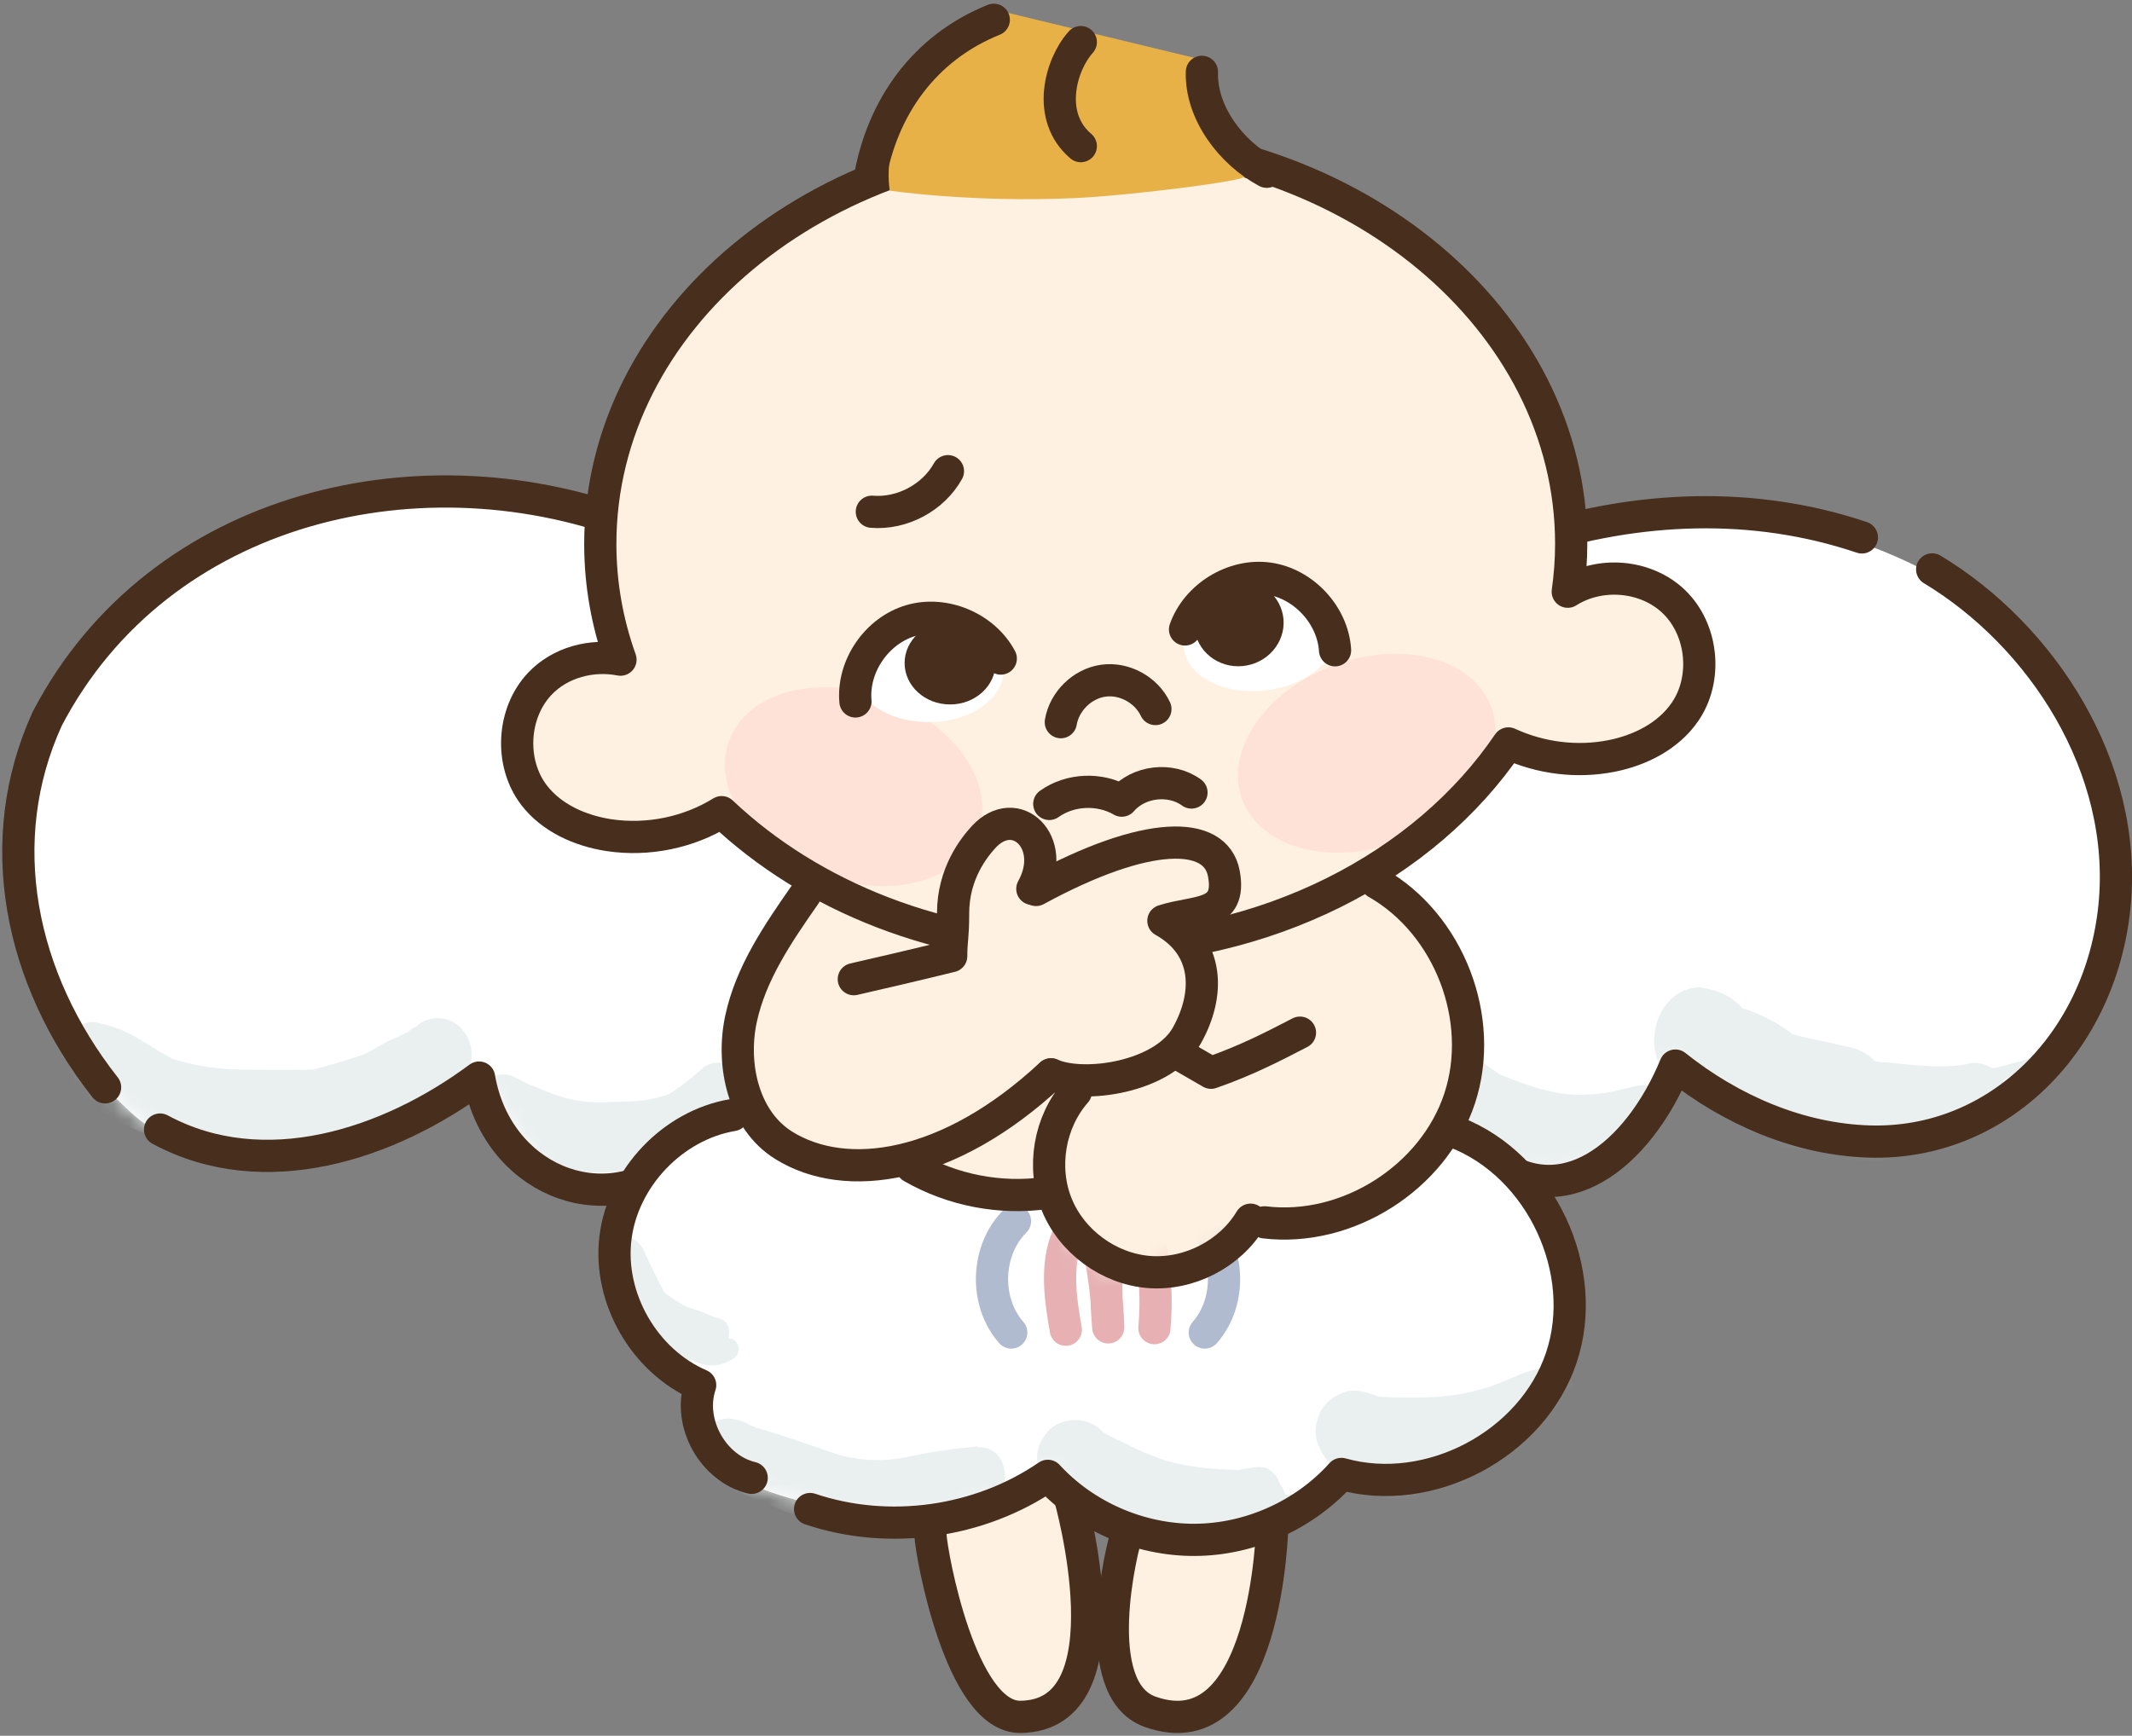 <svg width="140" height="114" viewBox="0 0 140 114" fill="none" xmlns="http://www.w3.org/2000/svg">
<rect x="0" y="0" width="140" height="114" fill="#808080" stroke="none"/>
<path d="M41.962 34.673C36.697 32.596 24.47 31.3 19.174 33.285C13.2 35.527 2.619 43.177 1.2 52.093C-0.59 63.374 4.531 69.245 8.439 72.927C16.655 80.659 31.854 71.086 31.854 71.086C31.854 71.086 35.823 78.068 38.085 78.809C42.672 80.31 56.533 73.276 56.533 73.276L60.996 45.614C60.996 45.614 47.021 36.668 41.962 34.673Z" fill="white"/>
<mask id="mask0_5567_50175" style="mask-type:luminance" maskUnits="userSpaceOnUse" x="0" y="32" width="61" height="48">
<path d="M41.958 34.663C36.693 32.586 24.466 31.29 19.171 33.275C13.196 35.517 2.615 43.167 1.196 52.083C-0.594 63.364 4.527 69.235 8.435 72.917C16.651 80.65 31.85 71.076 31.85 71.076C31.85 71.076 35.819 78.058 38.081 78.799C42.668 80.3 56.529 73.266 56.529 73.266L60.992 45.605C60.992 45.605 47.017 36.658 41.958 34.663Z" fill="white"/>
</mask>
<g mask="url(#mask0_5567_50175)">
<path d="M30.252 71.066C30.971 70.151 31.403 68.866 30.313 67.57C29.614 66.778 28.421 66.665 27.578 67.22C27.588 67.21 27.609 67.189 27.609 67.189C27.598 67.2 27.588 67.21 27.578 67.22C27.516 67.261 27.454 67.313 27.393 67.364C27.084 67.59 26.416 67.919 27.095 67.632C26.735 67.796 26.241 68.033 26.508 67.909C26.375 67.971 26.313 68.002 26.364 67.981C26.076 68.115 25.789 68.249 25.501 68.382C24.503 68.876 24.226 69.174 23.609 69.349C22.632 69.678 21.603 69.976 20.585 70.243C20.277 70.254 19.938 70.264 19.557 70.274C15.639 70.254 14.169 70.388 11.331 69.555C9.171 68.362 8.523 67.58 6.189 67.128C4.718 67.066 3.577 68.938 4.225 70.388C4.574 71.375 5.531 71.909 6.23 72.578C9.798 75.344 14.395 75.981 18.662 75.961C20.236 75.951 21.84 75.92 23.372 75.478C25.408 74.727 27.218 73.483 28.997 72.187C29.357 71.981 29.83 71.601 30.231 71.097C30.231 71.097 30.252 71.087 30.252 71.066Z" fill="#EAEFEF"/>
</g>
<mask id="mask1_5567_50175" style="mask-type:luminance" maskUnits="userSpaceOnUse" x="0" y="32" width="61" height="48">
<path d="M41.958 34.663C36.693 32.586 24.466 31.29 19.171 33.275C13.196 35.517 2.615 43.167 1.196 52.083C-0.594 63.364 4.527 69.235 8.435 72.917C16.651 80.65 31.85 71.076 31.85 71.076C31.85 71.076 35.819 78.058 38.081 78.799C42.668 80.3 56.529 73.266 56.529 73.266L60.992 45.605C60.992 45.605 47.017 36.658 41.958 34.663Z" fill="white"/>
</mask>
<g mask="url(#mask1_5567_50175)">
<path d="M49.699 68.968C49.37 69.194 49.072 69.472 48.784 69.749C48.599 69.79 48.383 69.934 48.167 70.109C47.632 69.749 46.923 69.677 46.337 70.017C46.337 70.017 46.337 70.017 46.327 70.017C46.213 70.089 46.111 70.181 46.008 70.284C45.082 71.055 44.074 71.909 43.56 71.981C42.172 72.413 41.401 72.299 39.684 72.402C38.12 72.443 36.959 72.176 35.138 71.374C33.935 70.993 33.514 70.161 32.095 70.808C30.182 72.248 31.827 74.305 33.226 75.312C35.745 77.163 38.995 77.225 41.905 76.793C43.324 76.711 44.63 76.228 45.771 75.374C46.645 74.819 47.427 74.109 48.116 73.297C48.589 72.906 48.938 72.33 48.928 71.662C48.928 71.415 48.887 71.21 48.815 71.004C49.72 70.222 50.758 69.04 49.699 68.968Z" fill="#EAEFEF"/>
</g>
<path d="M41.956 34.692C27.868 29.129 10.448 33.139 3.106 47.197C-0.565 55.228 1.276 64.267 6.901 71.413" stroke="#472E1D" stroke-width="2.115" stroke-miterlimit="10" stroke-linecap="round" stroke-linejoin="round"/>
<path d="M10.512 74.186C17.319 77.857 25.505 75.194 31.459 70.772C32.59 77.384 39.572 80.356 44.436 76.263" stroke="#472E1D" stroke-width="2.115" stroke-miterlimit="10" stroke-linecap="round" stroke-linejoin="round"/>
<path d="M86.736 43.095C86.736 43.095 101.399 30.745 117.184 34.231C133.041 37.737 136.928 46.787 139.025 54.324C140.465 59.517 138.192 67.61 132.064 72.022C120.536 80.32 109.646 69.358 109.646 69.358C109.646 69.358 108.68 76.032 102.664 76.875C94.006 78.078 84.422 66.88 84.422 66.88L86.736 43.095Z" fill="white"/>
<mask id="mask2_5567_50175" style="mask-type:luminance" maskUnits="userSpaceOnUse" x="84" y="33" width="56" height="44">
<path d="M86.743 43.085C86.743 43.085 101.407 30.735 117.192 34.221C133.048 37.728 136.935 46.777 139.033 54.314C140.473 59.507 138.2 67.6 132.072 72.012C120.544 80.31 109.654 69.348 109.654 69.348C109.654 69.348 108.688 76.022 102.672 76.865C94.014 78.069 84.43 66.87 84.43 66.87L86.743 43.085Z" fill="white"/>
</mask>
<g mask="url(#mask2_5567_50175)">
<path d="M108.606 71.473C108.236 71.227 107.835 71.237 107.444 71.319C107.423 71.329 107.392 71.329 107.372 71.34C107.269 71.36 107.166 71.391 107.063 71.422C106.96 71.442 106.868 71.463 106.765 71.484C106.127 71.658 105.541 71.772 104.976 71.833C104.75 71.854 104.523 71.874 104.307 71.874C104.05 71.895 103.814 71.905 103.598 71.905C102.014 71.864 100.513 71.391 98.549 70.599C98.549 70.599 98.538 70.599 98.538 70.589C98.518 70.579 98.497 70.568 98.466 70.548C97.911 70.208 97.418 69.715 96.78 69.54C95.022 68.954 93.222 70.887 93.767 72.779C94.199 74.219 95.454 75.134 96.646 75.802C99.803 77.283 103.804 78.013 106.93 76.111C106.909 76.121 106.888 76.132 106.858 76.142C107.382 75.905 107.855 75.504 108.04 74.908C108.112 74.764 108.153 74.61 108.184 74.445C108.205 74.435 108.225 74.435 108.246 74.425C108.246 74.414 108.236 74.404 108.236 74.394C108.41 74.311 108.585 74.229 108.76 74.137C109.624 73.53 109.5 71.998 108.606 71.473Z" fill="#EAEFEF"/>
</g>
<mask id="mask3_5567_50175" style="mask-type:luminance" maskUnits="userSpaceOnUse" x="84" y="33" width="56" height="44">
<path d="M86.743 43.085C86.743 43.085 101.407 30.735 117.192 34.221C133.048 37.728 136.935 46.777 139.033 54.314C140.473 59.507 138.2 67.6 132.072 72.012C120.544 80.31 109.654 69.348 109.654 69.348C109.654 69.348 108.688 76.022 102.672 76.865C94.014 78.069 84.43 66.87 84.43 66.87L86.743 43.085Z" fill="white"/>
</mask>
<g mask="url(#mask3_5567_50175)">
<path d="M134.916 68.896C133.589 69.451 132.222 69.863 130.834 70.171C130.319 69.822 129.672 69.719 129.065 69.904C129.97 69.77 129.116 69.894 128.787 69.955C127.337 70.141 125.898 69.976 124.448 69.832C124.006 69.801 123.574 69.76 123.131 69.709C122.669 69.215 122.011 68.845 121.137 68.711C119.512 68.331 118.525 68.156 117.702 67.93C116.725 67.148 115.584 66.593 114.422 66.212C113.938 65.75 113.362 65.102 111.666 64.855C109.517 64.803 108.19 67.261 108.756 69.349C109.198 70.994 110.329 72.454 111.758 73.225C113.332 73.863 114.761 74.902 116.386 75.406C120.026 76.022 120.345 76.331 123.512 76.238C125.455 76.177 127.43 76.012 129.168 74.984C130.679 74.274 132.541 72.938 131.523 70.943C132.715 70.367 133.847 69.678 134.916 68.896Z" fill="#EAEFEF"/>
</g>
<path d="M126.879 37.397C134.057 41.716 139.764 50.385 138.849 59.526C137.944 68.483 131.177 75.218 122.766 74.972C118.169 74.838 113.686 72.915 110.015 69.984M110.015 69.984C110.004 69.974 110.004 69.984 110.015 69.984ZM110.015 69.984C107.547 75.959 102.487 79.887 97.809 76.02" stroke="#472E1D" stroke-width="2.115" stroke-miterlimit="10" stroke-linecap="round" stroke-linejoin="round"/>
<path d="M100.441 35.501C107.557 33.239 115.136 32.889 122.262 35.296" stroke="#472E1D" stroke-width="2.115" stroke-miterlimit="10" stroke-linecap="round" stroke-linejoin="round"/>
<path d="M71.3 9.112C61.459 8.669 49.726 15.672 44.873 20.845C34.99 31.385 40.996 43.889 40.996 43.889C40.996 43.889 37.386 42.563 35.083 45.349C33.695 47.026 32.831 49.998 36.06 53.216C39.865 57.021 47.433 53.309 47.433 53.309L53.192 57.957C53.192 57.957 48.893 63.725 48.318 67.643C47.69 71.942 48.647 72.168 49.428 73.422C53.038 79.202 61.007 99.861 61.007 99.861C61.007 99.861 61.881 113.054 67.588 113.054C71.228 113.054 71.938 106.246 71.475 102.935C71.084 100.179 70.714 98.616 70.714 98.616L74.056 100.498C74.056 100.498 73.563 102.267 73.141 105.506C72.38 111.326 73.049 111.481 76.637 112.735C77.964 113.198 80.452 111.727 81.542 109.578C83.877 104.961 83.558 100.169 83.558 100.169L94.54 74.831C94.54 74.831 97.019 70.379 96.433 66.255C95.774 61.638 90.191 57.638 90.191 57.638C90.191 57.638 91.486 56.61 94.417 54.07C96.947 51.869 99.096 49.339 99.096 49.339C99.096 49.339 110.171 53.175 111.693 43.447C112.186 40.28 109.4 38.82 107.775 38.244C104.844 37.205 103.075 38.563 103.075 38.563C103.075 38.563 104.536 29.328 99.085 22.644C88.484 9.677 79.116 9.461 71.3 9.112Z" fill="#FEF1E1"/>
<path d="M64.231 54.694C65.414 51.499 62.712 47.553 58.195 45.882C53.679 44.21 49.059 45.445 47.876 48.641C46.693 51.837 49.396 55.782 53.912 57.454C58.429 59.126 63.049 57.89 64.231 54.694Z" fill="#FEE2D8"/>
<path d="M91.887 55.258C96.403 53.586 99.106 49.641 97.923 46.445C96.74 43.249 92.12 42.014 87.603 43.686C83.087 45.357 80.385 49.303 81.567 52.499C82.75 55.694 87.37 56.93 91.887 55.258Z" fill="#FEE2D8"/>
<path d="M60.982 47.426C63.696 47.426 65.897 45.907 65.897 44.033C65.897 42.159 63.696 40.64 60.982 40.64C58.267 40.64 56.066 42.159 56.066 44.033C56.066 45.907 58.267 47.426 60.982 47.426Z" fill="white"/>
<path d="M83.147 45.336C85.904 44.998 87.954 43.22 87.727 41.365C87.499 39.511 85.08 38.282 82.323 38.62C79.567 38.958 77.516 40.736 77.744 42.59C77.972 44.445 80.391 45.674 83.147 45.336Z" fill="white"/>
<path d="M48.428 73.042C48.428 73.042 50.988 75.819 52.13 76.281C53.94 77.011 59.914 76.652 59.914 76.652C59.914 76.652 62.732 78.43 63.801 78.595C64.912 78.76 68.243 77.855 68.243 77.855C68.243 77.855 70.578 82.647 72.131 83.222C74.557 84.138 82.229 80.909 82.229 80.909C82.229 80.909 86.013 82.112 90.846 79.058C93.962 77.084 95.381 74.615 95.381 74.615C95.381 74.615 101.746 77.443 102.62 82.523C103.083 85.217 103.967 89.29 100.317 92.93C94.034 99.213 88.07 96.807 88.07 96.807C88.07 96.807 84.316 101.28 78.239 101.28C71.503 101.28 68.974 96.097 68.974 96.097C68.974 96.097 63.452 101.958 51.287 98.226C43.893 95.963 46.289 91.377 46.289 91.377C46.289 91.377 42.32 90.729 40.633 84.498C40.099 82.523 41.075 78.174 42.433 76.652C44.829 73.937 48.428 73.042 48.428 73.042Z" fill="white"/>
<mask id="mask4_5567_50175" style="mask-type:luminance" maskUnits="userSpaceOnUse" x="40" y="73" width="64" height="29">
<path d="M48.42 73.053C48.42 73.053 50.98 75.829 52.122 76.292C53.932 77.022 59.906 76.662 59.906 76.662C59.906 76.662 62.724 78.442 63.793 78.606C64.904 78.77 68.236 77.866 68.236 77.866C68.236 77.866 70.57 82.658 72.123 83.233C74.55 84.149 82.221 80.92 82.221 80.92C82.221 80.92 86.005 82.123 90.838 79.069C93.954 77.094 95.373 74.626 95.373 74.626C95.373 74.626 101.738 77.454 102.612 82.534C103.075 85.228 103.959 89.3 100.309 92.941C94.026 99.224 88.062 96.817 88.062 96.817C88.062 96.817 84.308 101.291 78.231 101.291C71.496 101.291 68.966 96.108 68.966 96.108C68.966 96.108 63.444 101.969 51.279 98.237C43.885 95.974 46.281 91.388 46.281 91.388C46.281 91.388 42.312 90.74 40.625 84.508C40.091 82.534 41.068 78.184 42.425 76.662C44.821 73.948 48.42 73.053 48.42 73.053Z" fill="white"/>
</mask>
<g mask="url(#mask4_5567_50175)">
<path d="M48.16 87.986C48.057 87.925 47.944 87.904 47.83 87.894C48.016 87.277 47.748 86.578 46.936 86.547C46.936 86.547 46.946 86.547 46.967 86.547C47.039 86.557 47.234 86.588 47.203 86.578C46.843 86.516 46.761 86.434 46.329 86.269C46.164 86.207 46.452 86.32 46.452 86.32C45.99 86.084 45.465 85.981 44.982 85.786C44.499 85.508 44.067 85.22 43.645 84.912C43.265 84.233 42.915 83.482 42.565 82.773C42.504 82.639 42.442 82.505 42.38 82.382C41.866 80.727 39.583 80.809 39.48 82.598C39.532 82.824 39.604 83.061 39.676 83.318C39.676 83.318 39.676 83.328 39.686 83.328C40.509 85.909 42.802 89.488 45.455 89.334C46.288 89.765 47.203 89.848 48.118 89.251C48.612 89.015 48.653 88.264 48.16 87.986Z" fill="#EAEFEF"/>
</g>
<mask id="mask5_5567_50175" style="mask-type:luminance" maskUnits="userSpaceOnUse" x="40" y="73" width="64" height="29">
<path d="M48.42 73.053C48.42 73.053 50.98 75.829 52.122 76.292C53.932 77.022 59.906 76.662 59.906 76.662C59.906 76.662 62.724 78.442 63.793 78.606C64.904 78.77 68.236 77.866 68.236 77.866C68.236 77.866 70.57 82.658 72.123 83.233C74.55 84.149 82.221 80.92 82.221 80.92C82.221 80.92 86.005 82.123 90.838 79.069C93.954 77.094 95.373 74.626 95.373 74.626C95.373 74.626 101.738 77.454 102.612 82.534C103.075 85.228 103.959 89.3 100.309 92.941C94.026 99.224 88.062 96.817 88.062 96.817C88.062 96.817 84.308 101.291 78.231 101.291C71.496 101.291 68.966 96.108 68.966 96.108C68.966 96.108 63.444 101.969 51.279 98.237C43.885 95.974 46.281 91.388 46.281 91.388C46.281 91.388 42.312 90.74 40.625 84.508C40.091 82.534 41.068 78.184 42.425 76.662C44.821 73.948 48.42 73.053 48.42 73.053Z" fill="white"/>
</mask>
<g mask="url(#mask5_5567_50175)">
<path d="M65.84 96.118C65.491 95.285 64.884 95.039 64.185 95.039V94.998C62.642 95.142 61.11 95.358 59.599 95.687C58.231 95.985 56.647 95.975 55.033 95.543C53.994 95.172 50.488 93.959 49.603 93.753C49.583 93.743 49.511 93.712 49.305 93.62C48.554 93.188 47.619 92.951 46.827 93.445C45.49 94.195 45.48 96.273 46.827 97.023C47.146 97.25 47.464 97.486 47.804 97.681C49.973 98.669 51.434 99.173 52.38 99.635C55.434 101.106 59.064 100.684 62.097 99.378C63.681 98.73 66.735 98.586 65.84 96.118Z" fill="#EAEFEF"/>
</g>
<mask id="mask6_5567_50175" style="mask-type:luminance" maskUnits="userSpaceOnUse" x="40" y="73" width="64" height="29">
<path d="M48.42 73.053C48.42 73.053 50.98 75.829 52.122 76.292C53.932 77.022 59.906 76.662 59.906 76.662C59.906 76.662 62.724 78.442 63.793 78.606C64.904 78.77 68.236 77.866 68.236 77.866C68.236 77.866 70.57 82.658 72.123 83.233C74.55 84.149 82.221 80.92 82.221 80.92C82.221 80.92 86.005 82.123 90.838 79.069C93.954 77.094 95.373 74.626 95.373 74.626C95.373 74.626 101.738 77.454 102.612 82.534C103.075 85.228 103.959 89.3 100.309 92.941C94.026 99.224 88.062 96.817 88.062 96.817C88.062 96.817 84.308 101.291 78.231 101.291C71.496 101.291 68.966 96.108 68.966 96.108C68.966 96.108 63.444 101.969 51.279 98.237C43.885 95.974 46.281 91.388 46.281 91.388C46.281 91.388 42.312 90.74 40.625 84.508C40.091 82.534 41.068 78.184 42.425 76.662C44.821 73.948 48.42 73.053 48.42 73.053Z" fill="white"/>
</mask>
<g mask="url(#mask6_5567_50175)">
<path d="M84.329 99.241C84.37 99.107 84.411 98.984 84.422 98.85C84.432 98.799 84.422 98.757 84.432 98.706C84.432 98.624 84.442 98.541 84.432 98.459C84.658 98.336 84.874 98.223 85.1 98.109C84.925 98.109 84.679 98.14 84.391 98.192C84.339 97.924 84.216 97.678 84.051 97.462C84.041 97.451 84.041 97.441 84.031 97.431C83.846 96.824 83.342 96.32 82.602 96.351C82.118 96.392 81.697 96.474 81.296 96.557C81.285 96.557 81.285 96.557 81.275 96.557C77.964 96.403 76.534 96.156 73.84 94.778C72.997 94.387 72.472 94.12 72.339 93.976C71.424 93.019 69.748 93.03 68.832 93.986C66.508 96.629 70.272 99.169 72.534 100.053C73.85 100.588 75.249 100.845 76.658 100.855C77.264 100.958 77.902 100.989 78.488 101.05C80.02 101.122 81.655 101.02 83.075 100.382C83.239 100.341 83.393 100.279 83.547 100.197C83.733 100.094 83.877 99.96 84 99.817C84.051 99.765 84.093 99.714 84.134 99.652C84.154 99.621 84.175 99.59 84.195 99.559C84.237 99.457 84.288 99.354 84.329 99.241Z" fill="#EAEFEF"/>
</g>
<mask id="mask7_5567_50175" style="mask-type:luminance" maskUnits="userSpaceOnUse" x="40" y="73" width="64" height="29">
<path d="M48.42 73.053C48.42 73.053 50.98 75.829 52.122 76.292C53.932 77.022 59.906 76.662 59.906 76.662C59.906 76.662 62.724 78.442 63.793 78.606C64.904 78.77 68.236 77.866 68.236 77.866C68.236 77.866 70.57 82.658 72.123 83.233C74.55 84.149 82.221 80.92 82.221 80.92C82.221 80.92 86.005 82.123 90.838 79.069C93.954 77.094 95.373 74.626 95.373 74.626C95.373 74.626 101.738 77.454 102.612 82.534C103.075 85.228 103.959 89.3 100.309 92.941C94.026 99.224 88.062 96.817 88.062 96.817C88.062 96.817 84.308 101.291 78.231 101.291C71.496 101.291 68.966 96.108 68.966 96.108C68.966 96.108 63.444 101.969 51.279 98.237C43.885 95.974 46.281 91.388 46.281 91.388C46.281 91.388 42.312 90.74 40.625 84.508C40.091 82.534 41.068 78.184 42.425 76.662C44.821 73.948 48.42 73.053 48.42 73.053Z" fill="white"/>
</mask>
<g mask="url(#mask7_5567_50175)">
<path d="M103.285 90.861C102.668 89.308 100.756 89.843 99.584 90.378C98.411 90.84 98.02 91.077 96.663 91.396C95.007 91.828 92.828 91.848 90.617 91.745C89.773 91.457 88.858 91.077 88.015 91.56C86.647 92.044 85.999 93.802 86.647 95.087C87.47 96.805 89.372 97.946 91.172 98.409C93.208 98.82 95.275 98.008 97.013 96.99C97.815 96.424 98.699 95.817 99.141 94.923C99.162 94.913 99.183 94.902 99.203 94.892C99.923 94.553 100.643 94.028 101.28 93.617C102.617 93.144 103.872 92.383 103.285 90.861Z" fill="#EAEFEF"/>
</g>
<mask id="mask8_5567_50175" style="mask-type:luminance" maskUnits="userSpaceOnUse" x="40" y="73" width="64" height="29">
<path d="M48.42 73.053C48.42 73.053 50.98 75.829 52.122 76.292C53.932 77.022 59.906 76.662 59.906 76.662C59.906 76.662 62.724 78.442 63.793 78.606C64.904 78.77 68.236 77.866 68.236 77.866C68.236 77.866 70.57 82.658 72.123 83.233C74.55 84.149 82.221 80.92 82.221 80.92C82.221 80.92 86.005 82.123 90.838 79.069C93.954 77.094 95.373 74.626 95.373 74.626C95.373 74.626 101.738 77.454 102.612 82.534C103.075 85.228 103.959 89.3 100.309 92.941C94.026 99.224 88.062 96.817 88.062 96.817C88.062 96.817 84.308 101.291 78.231 101.291C71.496 101.291 68.966 96.108 68.966 96.108C68.966 96.108 63.444 101.969 51.279 98.237C43.885 95.974 46.281 91.388 46.281 91.388C46.281 91.388 42.312 90.74 40.625 84.508C40.091 82.534 41.068 78.184 42.425 76.662C44.821 73.948 48.42 73.053 48.42 73.053Z" fill="white"/>
</mask>
<g mask="url(#mask8_5567_50175)">
<path d="M78.867 80.204C80.78 82.106 80.893 85.49 79.114 87.516" stroke="#B0BBCF" stroke-width="2.115" stroke-miterlimit="10" stroke-linecap="round" stroke-linejoin="round"/>
</g>
<mask id="mask9_5567_50175" style="mask-type:luminance" maskUnits="userSpaceOnUse" x="40" y="73" width="64" height="29">
<path d="M48.42 73.053C48.42 73.053 50.98 75.829 52.122 76.292C53.932 77.022 59.906 76.662 59.906 76.662C59.906 76.662 62.724 78.442 63.793 78.606C64.904 78.77 68.236 77.866 68.236 77.866C68.236 77.866 70.57 82.658 72.123 83.233C74.55 84.149 82.221 80.92 82.221 80.92C82.221 80.92 86.005 82.123 90.838 79.069C93.954 77.094 95.373 74.626 95.373 74.626C95.373 74.626 101.738 77.454 102.612 82.534C103.075 85.228 103.959 89.3 100.309 92.941C94.026 99.224 88.062 96.817 88.062 96.817C88.062 96.817 84.308 101.291 78.231 101.291C71.496 101.291 68.966 96.108 68.966 96.108C68.966 96.108 63.444 101.969 51.279 98.237C43.885 95.974 46.281 91.388 46.281 91.388C46.281 91.388 42.312 90.74 40.625 84.508C40.091 82.534 41.068 78.184 42.425 76.662C44.821 73.948 48.42 73.053 48.42 73.053Z" fill="white"/>
</mask>
<g mask="url(#mask9_5567_50175)">
<path d="M66.652 80.204C64.739 82.106 64.626 85.49 66.405 87.516" stroke="#B0BBCF" stroke-width="2.115" stroke-miterlimit="10" stroke-linecap="round" stroke-linejoin="round"/>
</g>
<mask id="mask10_5567_50175" style="mask-type:luminance" maskUnits="userSpaceOnUse" x="40" y="73" width="64" height="29">
<path d="M48.42 73.053C48.42 73.053 50.98 75.829 52.122 76.292C53.932 77.022 59.906 76.662 59.906 76.662C59.906 76.662 62.724 78.442 63.793 78.606C64.904 78.77 68.236 77.866 68.236 77.866C68.236 77.866 70.57 82.658 72.123 83.233C74.55 84.149 82.221 80.92 82.221 80.92C82.221 80.92 86.005 82.123 90.838 79.069C93.954 77.094 95.373 74.626 95.373 74.626C95.373 74.626 101.738 77.454 102.612 82.534C103.075 85.228 103.959 89.3 100.309 92.941C94.026 99.224 88.062 96.817 88.062 96.817C88.062 96.817 84.308 101.291 78.231 101.291C71.496 101.291 68.966 96.108 68.966 96.108C68.966 96.108 63.444 101.969 51.279 98.237C43.885 95.974 46.281 91.388 46.281 91.388C46.281 91.388 42.312 90.74 40.625 84.508C40.091 82.534 41.068 78.184 42.425 76.662C44.821 73.948 48.42 73.053 48.42 73.053Z" fill="white"/>
</mask>
<g mask="url(#mask10_5567_50175)">
<path d="M69.986 87.334C69.637 85.308 69.308 83.159 70.089 81.256C70.254 80.855 70.542 80.413 70.984 80.382C71.302 80.351 71.601 80.557 71.775 80.814C71.95 81.071 72.033 81.39 72.094 81.698C72.495 83.498 72.722 85.339 72.773 87.179C72.639 85.411 72.516 83.601 72.958 81.873C73.051 81.524 73.164 81.184 73.38 80.896C73.596 80.609 73.935 80.403 74.295 80.403C74.686 80.413 75.035 80.68 75.241 81.01C75.447 81.338 75.529 81.729 75.591 82.12C75.879 83.786 75.961 85.503 75.807 87.19C75.807 87.2 75.807 87.21 75.807 87.231" stroke="#E7B1B3" stroke-width="2.115" stroke-miterlimit="10" stroke-linecap="round" stroke-linejoin="round"/>
</g>
<path d="M109.91 39.509C108.089 37.761 105.066 37.514 102.948 38.862C103.092 37.833 103.174 36.795 103.174 35.725C103.174 21.02 88.901 9.102 71.296 9.102C53.691 9.102 39.419 21.02 39.419 35.725C39.419 38.368 39.881 40.918 40.745 43.325C38.863 42.954 36.776 43.499 35.449 44.908C33.629 46.831 33.454 50.101 35.058 52.209C36.22 53.731 38.102 54.564 39.994 54.852C42.534 55.232 45.208 54.687 47.388 53.34C53.229 58.873 61.774 62.359 71.296 62.359C83.204 62.359 93.58 56.898 99.05 48.826C101.148 49.793 103.555 50.101 105.827 49.649C107.699 49.278 109.539 48.353 110.629 46.78C112.151 44.6 111.822 41.34 109.91 39.509Z" stroke="#472E1D" stroke-width="2.115" stroke-miterlimit="10" stroke-linecap="round" stroke-linejoin="round"/>
<path d="M62.388 46.267C64.037 46.267 65.374 45.049 65.374 43.546C65.374 42.044 64.037 40.825 62.388 40.825C60.739 40.825 59.402 42.044 59.402 43.546C59.402 45.049 60.739 46.267 62.388 46.267Z" fill="#472E1D"/>
<path d="M56.174 46.069C55.968 43.756 57.572 41.422 59.794 40.763C62.015 40.105 64.627 41.206 65.717 43.252" stroke="#472E1D" stroke-width="2.115" stroke-miterlimit="10" stroke-linecap="round" stroke-linejoin="round"/>
<path d="M81.889 43.703C83.482 43.397 84.536 41.911 84.242 40.384C83.949 38.857 82.419 37.867 80.826 38.173C79.233 38.48 78.179 39.966 78.473 41.493C78.766 43.02 80.296 44.01 81.889 43.703Z" fill="#472E1D"/>
<path d="M87.668 42.708C87.524 40.394 85.591 38.317 83.297 37.998C81.004 37.679 78.588 39.16 77.816 41.34" stroke="#472E1D" stroke-width="2.115" stroke-miterlimit="10" stroke-linecap="round" stroke-linejoin="round"/>
<path d="M57.25 33.61C59.235 33.774 61.281 32.684 62.248 30.946" stroke="#472E1D" stroke-width="2.115" stroke-miterlimit="10" stroke-linecap="round" stroke-linejoin="round"/>
<path d="M69.66 47.431C69.886 46.063 71.069 44.901 72.447 44.706C73.825 44.511 75.275 45.303 75.871 46.567" stroke="#472E1D" stroke-width="2.115" stroke-miterlimit="10" stroke-linecap="round" stroke-linejoin="round"/>
<path d="M68.902 52.8C70.27 51.823 72.213 51.741 73.663 52.584C74.764 51.299 76.872 51.052 78.24 52.05" stroke="#472E1D" stroke-width="2.115" stroke-miterlimit="10" stroke-linecap="round" stroke-linejoin="round"/>
<path d="M66.029 0.806C66.029 0.806 62.615 3.243 60.682 5.372C60.055 6.061 57.936 9.103 58.424 12.519C58.424 12.519 63.889 13.326 70.625 13.007C74.049 12.853 82.04 11.871 81.762 11.562C78.03 7.387 79.192 3.984 79.192 3.984L66.029 0.806Z" fill="#E7B147"/>
<path d="M65.257 1.299C60.722 3.129 57.916 7.012 57.094 11.835" stroke="#472E1D" stroke-width="2.115" stroke-miterlimit="10" stroke-linecap="round" stroke-linejoin="round"/>
<path d="M70.972 2.765C69.649 4.229 68.673 7.645 70.972 9.597" stroke="#472E1D" stroke-width="2.115" stroke-miterlimit="10" stroke-linecap="round" stroke-linejoin="round"/>
<path d="M78.924 4.719C78.842 7.392 80.83 10.027 83.184 11.281" stroke="#472E1D" stroke-width="2.115" stroke-miterlimit="10" stroke-linecap="round" stroke-linejoin="round"/>
<path d="M62.692 58.747L61.406 64.3H78.908L77.674 57.975L62.692 58.747Z" fill="#FEF1E1"/>
<path d="M52.867 58.752C51.098 61.291 49.288 63.924 48.651 66.957C48.013 69.991 48.836 73.59 51.468 75.225C55.53 77.755 62.286 76.829 69.011 70.557" stroke="#472E1D" stroke-width="2.115" stroke-miterlimit="10" stroke-linecap="round" stroke-linejoin="round"/>
<path d="M56.066 64.31C58.298 63.796 59.861 63.436 62.462 62.798C62.462 61.708 62.586 61.616 62.586 59.981C62.586 57.359 63.974 55.652 64.581 54.983C66.699 52.669 69.486 55.333 67.789 58.377" stroke="#472E1D" stroke-width="2.115" stroke-miterlimit="10" stroke-linecap="round" stroke-linejoin="round"/>
<path d="M68.035 58.45C75.326 54.481 79.83 54.522 80.365 57.371C80.899 60.25 78.555 59.777 76.395 60.476C79.429 62.173 79.45 65.32 77.928 68.024C76.385 70.749 71.182 71.52 69.022 70.564" stroke="#472E1D" stroke-width="2.115" stroke-miterlimit="10" stroke-linecap="round" stroke-linejoin="round"/>
<path d="M90.398 57.986C95.159 60.69 97.565 66.943 95.848 72.146C94.131 77.349 88.475 80.938 83.035 80.28" stroke="#472E1D" stroke-width="2.115" stroke-miterlimit="10" stroke-linecap="round" stroke-linejoin="round"/>
<path d="M85.364 67.822C83.615 68.727 81.857 69.642 79.523 70.455C78.906 70.095 78.289 69.745 77.672 69.385" stroke="#472E1D" stroke-width="2.115" stroke-miterlimit="10" stroke-linecap="round" stroke-linejoin="round"/>
<path d="M70.645 71.716C68.907 73.691 68.403 76.673 69.391 79.11C70.378 81.547 72.815 83.336 75.447 83.542C78.07 83.747 80.764 82.37 82.121 80.107" stroke="#472E1D" stroke-width="2.115" stroke-miterlimit="10" stroke-linecap="round" stroke-linejoin="round"/>
<path d="M59.879 76.645C62.522 78.167 65.679 78.784 68.702 78.352" stroke="#472E1D" stroke-width="2.115" stroke-miterlimit="10" stroke-linecap="round" stroke-linejoin="round"/>
<path d="M48.116 73.233C44.188 73.891 40.897 77.346 40.414 81.305C39.93 85.264 42.316 89.398 45.977 90.971C45.144 93.45 46.82 96.462 49.36 97.059" stroke="#472E1D" stroke-width="2.115" stroke-miterlimit="10" stroke-linecap="round" stroke-linejoin="round"/>
<path d="M53.195 99.109C58.358 100.846 64.311 100.014 68.805 96.929C71.252 99.592 74.852 101.155 78.471 101.134C82.091 101.114 85.669 99.499 88.086 96.805C93.865 98.43 100.611 94.872 102.524 89.175C104.436 83.478 101.207 76.568 95.613 74.378" stroke="#472E1D" stroke-width="2.115" stroke-miterlimit="10" stroke-linecap="round" stroke-linejoin="round"/>
<path d="M74.052 100.523C73.631 101.664 71.409 110.95 75.513 112.421C83.235 115.187 83.544 100.204 83.544 100.204" stroke="#472E1D" stroke-width="2.115" stroke-miterlimit="10" stroke-linecap="round" stroke-linejoin="round"/>
<path d="M61.105 100.872C61.167 102.096 63.09 112.8 67.008 112.759C74.35 112.687 70.247 98.301 70.247 98.301" stroke="#472E1D" stroke-width="2.115" stroke-miterlimit="10" stroke-linecap="round" stroke-linejoin="round"/>
</svg>
